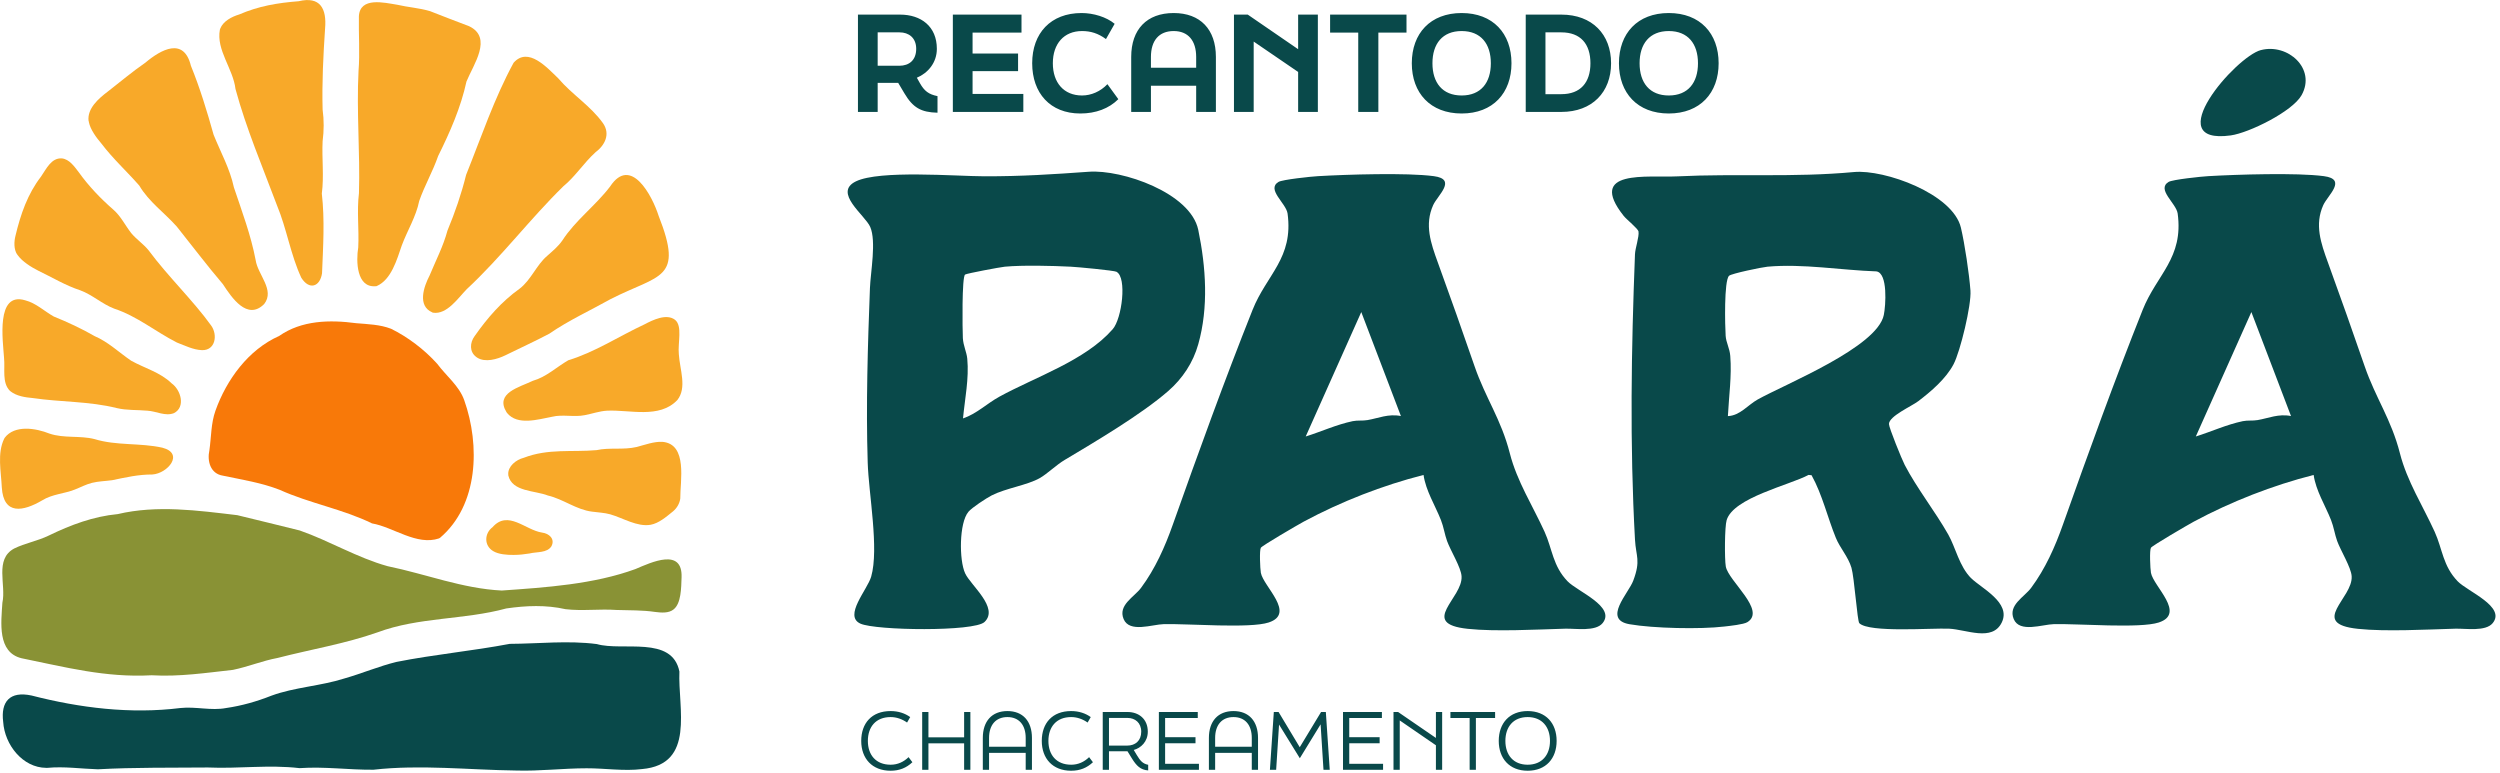 <svg xmlns="http://www.w3.org/2000/svg" width="346" height="107" viewBox="0 0 346 107" fill="none"><g clip-path="url(#clip0_6_2)"><path d="M126.893 10.758L127.312 11.504C127.931 12.596 128.513 13.051 129.751 13.306V15.599C127.476 15.545 126.347 14.908 125.164 12.906L124.309 11.468H121.47V15.49H118.74V2.022H124.564C127.476 2.022 129.66 3.66 129.66 6.754C129.66 8.701 128.404 10.121 126.893 10.758ZM124.509 4.479H121.47V9.102H124.454C125.838 9.102 126.802 8.319 126.802 6.754C126.802 5.225 125.765 4.479 124.509 4.479ZM131.874 15.49V2.022H141.375V4.515H134.604V7.409H140.901V9.848H134.604V12.997H141.629V15.49H131.874ZM149.517 15.708C145.349 15.708 142.855 12.887 142.855 8.756C142.855 4.606 145.403 1.804 149.699 1.804C151.318 1.804 153.138 2.35 154.267 3.296L153.066 5.407C151.974 4.606 150.936 4.297 149.753 4.297C147.26 4.297 145.713 6.044 145.713 8.756C145.713 11.431 147.223 13.215 149.753 13.215C151.009 13.215 152.301 12.669 153.266 11.65L154.776 13.725C153.484 15.017 151.664 15.708 149.517 15.708ZM156.559 15.49V7.882C156.559 4.06 158.725 1.804 162.438 1.804C166.114 1.804 168.28 4.06 168.28 7.882V15.49H165.55V11.868H159.289V15.49H156.559ZM159.289 9.375H165.55V7.882C165.55 5.626 164.44 4.297 162.438 4.297C160.399 4.297 159.289 5.626 159.289 7.882V9.375ZM170.78 15.49V2.022H172.691L179.662 6.809V2.022H182.392V15.49H179.662V9.957L173.51 5.753V15.49H170.78ZM187.98 15.49V4.515H184.086V2.022H194.66V4.515H190.765V15.49H187.98ZM202.292 15.708C197.96 15.708 195.394 12.869 195.394 8.756C195.394 4.625 197.96 1.804 202.292 1.804C206.623 1.804 209.189 4.625 209.189 8.756C209.189 12.869 206.623 15.708 202.292 15.708ZM202.292 13.215C204.949 13.215 206.332 11.45 206.332 8.756C206.332 6.062 204.949 4.297 202.292 4.297C199.634 4.297 198.251 6.062 198.251 8.756C198.251 11.45 199.634 13.215 202.292 13.215ZM211.161 15.49V2.022H216.094C220.371 2.022 222.973 4.77 222.973 8.756C222.973 12.742 220.371 15.49 216.094 15.49H211.161ZM213.891 13.033H216.094C218.733 13.033 220.116 11.431 220.116 8.756C220.116 6.062 218.733 4.479 216.094 4.479H213.891V13.033ZM230.96 15.708C226.628 15.708 224.062 12.869 224.062 8.756C224.062 4.625 226.628 1.804 230.96 1.804C235.292 1.804 237.858 4.625 237.858 8.756C237.858 12.869 235.292 15.708 230.96 15.708ZM230.96 13.215C233.617 13.215 235 11.45 235 8.756C235 6.062 233.617 4.297 230.96 4.297C228.303 4.297 226.92 6.062 226.92 8.756C226.92 11.45 228.303 13.215 230.96 13.215Z" fill="#09494A"></path><path d="M123.259 106.67C120.707 106.67 119.194 104.983 119.194 102.54C119.194 100.086 120.653 98.411 123.259 98.411C124.34 98.411 125.248 98.724 125.972 99.243L125.539 100C124.858 99.524 124.091 99.243 123.259 99.243C121.215 99.243 120.113 100.605 120.113 102.54C120.113 104.475 121.215 105.837 123.269 105.837C124.231 105.837 125.075 105.448 125.745 104.789L126.275 105.491C125.453 106.27 124.48 106.67 123.259 106.67ZM127.63 106.54V98.541H128.495V102.043H133.435V98.541H134.3V106.54H133.435V102.875H128.495V106.54H127.63ZM136.021 106.54V102.13C136.021 99.816 137.275 98.411 139.427 98.411C141.567 98.411 142.821 99.816 142.821 102.13V106.54H141.956V104.194H136.886V106.54H136.021ZM136.886 103.351H141.956V102.13C141.956 100.335 141.026 99.243 139.427 99.243C137.816 99.243 136.886 100.335 136.886 102.13V103.351ZM148.246 106.67C145.695 106.67 144.182 104.983 144.182 102.54C144.182 100.086 145.641 98.411 148.246 98.411C149.327 98.411 150.235 98.724 150.959 99.243L150.527 100C149.846 99.524 149.079 99.243 148.246 99.243C146.203 99.243 145.1 100.605 145.1 102.54C145.1 104.475 146.203 105.837 148.257 105.837C149.219 105.837 150.062 105.448 150.732 104.789L151.262 105.491C150.441 106.27 149.468 106.67 148.246 106.67ZM156.91 103.794L157.331 104.497C157.796 105.264 158.131 105.697 158.909 105.848V106.626C157.839 106.551 157.277 105.978 156.639 104.94L156.045 103.978H153.483V106.54H152.618V98.541H156.056C157.58 98.541 158.855 99.481 158.855 101.265C158.855 102.648 157.893 103.535 156.91 103.794ZM156.056 99.362H153.483V103.189H156.023C157.115 103.189 157.947 102.519 157.947 101.265C157.947 100.032 157.093 99.362 156.056 99.362ZM160.388 106.54V98.541H165.771V99.373H161.252V102.032H165.458V102.865H161.252V105.708H165.933V106.54H160.388ZM167.311 106.54V102.13C167.311 99.816 168.565 98.411 170.716 98.411C172.857 98.411 174.111 99.816 174.111 102.13V106.54H173.246V104.194H168.176V106.54H167.311ZM168.176 103.351H173.246V102.13C173.246 100.335 172.316 99.243 170.716 99.243C169.106 99.243 168.176 100.335 168.176 102.13V103.351ZM175.756 106.54L176.296 98.541H176.955L179.885 103.416L182.836 98.541H183.496L184.036 106.54H183.171L182.771 100.249L179.896 104.94L177.02 100.281L176.62 106.54H175.756ZM185.871 106.54V98.541H191.255V99.373H186.736V102.032H190.941V102.865H186.736V105.708H191.417V106.54H185.871ZM192.86 106.54V98.541H193.498L198.73 102.13V98.541H199.594V106.54H198.73V103.146L193.725 99.708V106.54H192.86ZM203.398 106.54V99.373H200.739V98.541H206.922V99.373H204.263V106.54H203.398ZM211.426 106.67C208.907 106.67 207.426 104.973 207.426 102.54C207.426 100.097 208.907 98.411 211.426 98.411C213.956 98.411 215.437 100.097 215.437 102.54C215.437 104.973 213.956 106.67 211.426 106.67ZM211.426 105.837C213.404 105.837 214.518 104.486 214.518 102.54C214.518 100.595 213.404 99.243 211.426 99.243C209.448 99.243 208.345 100.595 208.345 102.54C208.345 104.486 209.448 105.837 211.426 105.837Z" fill="#09494A"></path><path d="M197.03 65.73C191.35 67.17 185.6 69.42 180.44 72.19C179.68 72.6 174.68 75.51 174.5 75.81C174.29 76.17 174.4 78.68 174.5 79.27C174.85 81.18 179.37 84.9 175.59 86.15C172.99 87.01 164.45 86.3 161.07 86.38C159.46 86.42 156.32 87.62 155.51 85.68C154.7 83.74 156.97 82.64 157.92 81.36C159.88 78.72 161.23 75.69 162.32 72.6C165.84 62.68 169.47 52.64 173.35 42.9C175.3 37.99 179.04 35.73 178.2 29.55C178 28.12 175.24 26.22 176.94 25.18C177.48 24.85 181.49 24.43 182.41 24.38C186.39 24.15 194.72 23.88 198.44 24.38C201.69 24.81 198.98 27.01 198.35 28.39C197.13 31.1 198.02 33.65 199 36.34C200.75 41.15 202.41 45.85 204.08 50.69C205.61 55.13 207.75 58 208.96 62.74C209.95 66.62 212.13 70 213.77 73.6C214.85 75.98 214.9 78.32 216.95 80.45C218.31 81.86 223.66 83.96 221.8 86.24C220.82 87.44 218.08 86.97 216.62 87.01C212.7 87.12 206.98 87.44 203.14 87.03C196.29 86.3 202.49 82.78 202.28 79.75C202.2 78.52 200.76 76.22 200.27 74.87C199.95 73.99 199.8 72.91 199.42 71.96C198.6 69.9 197.33 67.9 197.02 65.74L197.03 65.73ZM193.89 57.59L188.4 43.19L180.71 60.41C182.88 59.73 184.97 58.76 187.21 58.29C187.88 58.15 188.58 58.26 189.26 58.14C190.75 57.89 192.15 57.23 193.88 57.58L193.89 57.59Z" fill="#09494A"></path><path d="M134.02 70.85C132.75 72.35 132.72 77.51 133.58 79.36C134.35 81.02 138.3 84.13 136.26 86.08C134.84 87.45 121.19 87.27 119.08 86.31C116.72 85.24 120.05 81.61 120.57 79.81C121.68 75.94 120.22 68.34 120.09 64.01C119.84 56 120.1 47.75 120.4 39.87C120.49 37.62 121.3 33.4 120.44 31.41C119.72 29.76 115.26 26.65 118.46 25.1C121.74 23.51 132.25 24.39 136.25 24.4C141.39 24.41 145.67 24.13 150.7 23.77C155.28 23.44 164.77 26.68 165.84 31.82C166.91 36.99 167.28 42.53 165.84 47.64C165.13 50.18 163.66 52.4 161.67 54.13C157.96 57.36 151.65 61.09 147.36 63.65C146.18 64.35 144.94 65.58 143.92 66.16C142.17 67.16 139.21 67.56 137.24 68.57C136.47 68.97 134.53 70.24 134.02 70.84V70.85ZM154.55 37.62C154.2 37.43 149.07 36.95 148.2 36.91C145.59 36.78 141.61 36.68 139.07 36.91C138.44 36.97 133.8 37.84 133.57 38C133.11 38.31 133.2 45.6 133.26 46.8C133.32 47.85 133.78 48.71 133.87 49.64C134.13 52.41 133.54 55.16 133.28 57.91C135.16 57.27 136.58 55.86 138.28 54.92C143.26 52.18 150.21 49.91 154 45.56C155.28 44.09 155.99 38.42 154.54 37.63L154.55 37.62Z" fill="#09494A"></path><path d="M272.82 80.03C274.2 81.41 278.39 83.4 277.04 86.16C275.73 88.84 272.14 87.12 269.75 87.01C267.33 86.9 258.71 87.6 257.33 86.25C257.05 85.98 256.64 79.94 256.24 78.57C255.8 77.08 254.64 75.81 254.09 74.46C252.92 71.6 252.23 68.5 250.72 65.77L250.3 65.73C247.67 67.14 239.92 68.87 238.97 71.98C238.69 72.88 238.67 77.4 238.85 78.4C239.21 80.43 244.49 84.48 241.83 86.11C241.3 86.43 239.43 86.62 238.67 86.71C235.3 87.11 228.83 86.97 225.51 86.39C221.78 85.73 225.38 82.13 226.04 80.37C227.11 77.52 226.41 77.05 226.28 74.66C225.55 61.42 225.77 48.33 226.28 35.2C226.31 34.35 226.88 32.78 226.77 32.05C226.71 31.64 225.13 30.4 224.71 29.87C219.58 23.37 228.01 24.61 232.09 24.41C240.45 24 248.17 24.59 256.59 23.81C260.82 23.42 270.28 26.82 271.39 31.51C271.92 33.75 272.54 37.92 272.71 40.21C272.86 42.22 271.31 48.61 270.38 50.4C269.32 52.42 267.28 54.16 265.48 55.53C264.54 56.24 261.45 57.59 261.43 58.68C261.43 59.19 263.22 63.59 263.61 64.34C265.25 67.51 267.87 70.85 269.64 73.98C270.66 75.78 271.16 78.39 272.82 80.04V80.03ZM239.14 57.59C240.82 57.52 241.9 56.05 243.26 55.29C247.16 53.12 259.81 48.06 260.72 43.59C260.98 42.33 261.31 37.79 259.69 37.56C254.77 37.39 249.54 36.47 244.62 36.91C243.86 36.98 239.62 37.86 239.3 38.17C238.59 38.86 238.74 45.11 238.83 46.47C238.89 47.41 239.39 48.2 239.47 49.27C239.69 52.03 239.28 54.84 239.14 57.58V57.59Z" fill="#09494A"></path><path d="M320.22 65.73C314.54 67.17 308.79 69.42 303.63 72.19C302.87 72.6 297.87 75.51 297.69 75.81C297.48 76.17 297.59 78.68 297.69 79.27C298.04 81.18 302.56 84.9 298.78 86.15C296.18 87.01 287.64 86.3 284.26 86.38C282.65 86.42 279.51 87.62 278.7 85.68C277.89 83.74 280.16 82.64 281.11 81.36C283.07 78.72 284.42 75.69 285.51 72.6C289.03 62.68 292.66 52.64 296.54 42.9C298.49 37.99 302.23 35.73 301.39 29.55C301.19 28.12 298.43 26.22 300.13 25.18C300.67 24.85 304.68 24.43 305.6 24.38C309.58 24.15 317.91 23.88 321.63 24.38C324.88 24.81 322.17 27.01 321.54 28.39C320.32 31.1 321.21 33.65 322.19 36.34C323.94 41.15 325.6 45.85 327.27 50.69C328.8 55.13 330.94 58 332.15 62.74C333.14 66.62 335.32 70 336.96 73.6C338.04 75.98 338.09 78.32 340.14 80.45C341.5 81.86 346.85 83.96 344.99 86.24C344.01 87.44 341.27 86.97 339.81 87.01C335.89 87.12 330.17 87.44 326.33 87.03C319.48 86.3 325.68 82.78 325.47 79.75C325.39 78.52 323.95 76.22 323.46 74.87C323.14 73.99 322.99 72.91 322.61 71.96C321.79 69.9 320.52 67.9 320.21 65.74L320.22 65.73ZM317.08 57.59L311.59 43.19L303.9 60.41C306.07 59.73 308.16 58.76 310.4 58.29C311.07 58.15 311.77 58.26 312.45 58.14C313.94 57.89 315.34 57.23 317.07 57.58L317.08 57.59Z" fill="#09494A"></path><path d="M312.92 6.93C316.63 5.97 320.59 9.5 318.54 13.17C317.27 15.44 311.25 18.39 308.74 18.74C298.73 20.13 309.43 7.83 312.91 6.93H312.92Z" fill="#09494A"></path><path d="M6.39 106.27C3.14 106.25 0.64 103.08 0.44 99.9C0.09 97.13 1.34 95.61 4.37 96.26C11.06 97.98 18.06 98.85 24.97 97.99C27.09 97.76 29.22 98.39 31.3 97.99C33.45 97.68 35.55 97.08 37.57 96.28C40.75 95.11 44.38 94.95 47.66 93.9C50.09 93.21 52.42 92.21 54.87 91.61C60.06 90.58 65.33 90.1 70.55 89.11C74.56 89.09 78.62 88.62 82.6 89.14C86.17 90.17 93.02 87.92 94.03 92.94C93.81 98.01 96.28 105.79 88.85 106.44C86.37 106.75 83.67 106.32 81.19 106.33C77.94 106.33 74.7 106.74 71.46 106.64C64.86 106.56 58.25 105.79 51.68 106.53C48.25 106.56 44.93 106.07 41.46 106.31C37.21 105.81 33.02 106.41 28.77 106.22C23.69 106.27 18.62 106.19 13.54 106.47C11.21 106.4 8.89 106.05 6.56 106.27H6.4H6.39Z" fill="#09494A"></path><path d="M20.92 93.46C14.61 93.8 9.06 92.34 2.98 91.1C-0.4 90.27 0.16 86.15 0.33 83.42C0.88 80.94 -0.79 77.41 1.95 75.92C3.49 75.16 5.19 74.88 6.75 74.12C9.82 72.63 12.93 71.47 16.3 71.15C21.73 69.87 27.36 70.65 32.84 71.3C35.72 71.98 38.64 72.73 41.49 73.42C45.61 74.86 49.41 77.18 53.65 78.36C58.92 79.44 64 81.46 69.44 81.73C75.56 81.3 82.15 80.87 87.94 78.76C90.19 77.8 94.47 75.8 94.33 79.89C94.28 81.4 94.27 83.5 93.24 84.33C92.56 84.9 91.5 84.8 90.64 84.69C88.9 84.43 87.13 84.48 85.34 84.42C82.96 84.25 80.61 84.59 78.27 84.31C75.56 83.7 72.82 83.81 70.07 84.21C64.2 85.81 57.98 85.38 52.24 87.52C47.74 89.1 43.03 89.87 38.42 91.06C36.32 91.45 34.33 92.28 32.24 92.71C28.54 93.12 24.8 93.68 21.06 93.46H20.91H20.92Z" fill="#899235"></path><path d="M0.65 60.59C2.03 58.77 4.95 59.25 6.85 60.01C8.84 60.69 11.04 60.25 13.08 60.77C16.14 61.71 19.39 61.27 22.47 61.96C25.56 62.76 23.2 65.53 21.09 65.67C19.18 65.66 17.39 66.07 15.52 66.46C14.59 66.59 13.63 66.6 12.72 66.83C11.89 67.04 11.14 67.45 10.34 67.76C8.88 68.34 7.24 68.38 5.84 69.25C3.23 70.78 0.49 71.34 0.25 67.46C0.15 65.22 -0.41 62.76 0.58 60.71L0.66 60.59H0.65Z" fill="#F8A929"></path><path d="M1.37 54.09C0.25 52.96 0.72 51.06 0.56 49.53C0.41 47.19 -0.61 40.34 3.48 41.56C4.99 41.95 6.12 43.06 7.43 43.8C9.38 44.59 11.27 45.47 13.1 46.52C14.99 47.33 16.47 48.78 18.15 49.92C20.03 50.97 22.18 51.52 23.76 53.06C25.02 53.95 25.73 56.34 24.07 57.18C22.88 57.65 21.64 56.91 20.4 56.84C18.99 56.71 17.55 56.81 16.17 56.48C12.33 55.52 8.46 55.67 4.53 55.09C3.49 55 2.3 54.82 1.47 54.17L1.37 54.08V54.09Z" fill="#F8A929"></path><path d="M2.37 35.22C1.9 34.5 1.93 33.44 2.15 32.6C2.85 29.67 3.82 26.84 5.67 24.45C6.39 23.42 7.08 21.83 8.55 21.92C9.61 22.03 10.3 23.06 10.91 23.85C12.27 25.75 13.92 27.48 15.67 29C16.73 29.92 17.31 31.17 18.16 32.26C18.88 33.13 19.86 33.77 20.57 34.65C23.25 38.27 26.77 41.63 29.22 45.05C30.16 46.34 29.82 48.52 27.95 48.46C26.78 48.42 25.6 47.84 24.47 47.4C21.51 45.89 18.96 43.75 15.79 42.71C14.12 42.07 12.79 40.8 11.11 40.18C9.06 39.51 7.21 38.38 5.31 37.47C4.3 36.96 3.1 36.21 2.47 35.34L2.39 35.22H2.37Z" fill="#F8A929"></path><path d="M12.26 16.76C12.04 15.02 13.64 13.64 14.92 12.67C16.61 11.36 18.31 9.92 20.11 8.68C22.31 6.83 25.44 5.11 26.42 9.1C27.67 12.17 28.66 15.42 29.56 18.64C30.53 21.06 31.82 23.35 32.37 25.93C33.48 29.25 34.73 32.55 35.38 35.99C35.67 38.03 38.08 40.13 36.56 42.08C34.22 44.42 32.06 41.18 30.85 39.33C28.64 36.74 26.59 34.01 24.46 31.35C22.76 29.44 20.6 27.93 19.28 25.69C17.54 23.7 15.65 22 14.02 19.85C13.31 19.02 12.5 17.91 12.3 16.9L12.28 16.75L12.26 16.76Z" fill="#F8A929"></path><path d="M30.48 3.96C30.9 2.92 32.06 2.32 33.11 2C35.8 0.84 38.39 0.4 41.34 0.17C44.31 -0.55 45.24 1.2 44.99 3.96C44.74 7.72 44.55 11.41 44.65 15.17C44.85 16.62 44.84 18.09 44.65 19.54C44.53 21.93 44.86 24.37 44.54 26.79C44.96 30.45 44.72 34.13 44.57 37.82C44.29 39.7 42.8 40.19 41.7 38.44C40.21 35.24 39.7 31.7 38.33 28.41C36.34 23.1 34.06 17.75 32.59 12.31C32.27 9.53 29.9 6.91 30.43 4.11L30.48 3.97V3.96Z" fill="#F8A929"></path><path d="M52 39.61C49.33 39.86 49.27 36.12 49.58 34.24C49.71 31.76 49.37 29.24 49.68 26.73C49.85 21.11 49.33 15.5 49.62 9.83C49.82 7.41 49.62 4.57 49.67 2.24C49.83 -0.47 53.18 0.37 54.99 0.66C56.44 1 58.03 1.1 59.51 1.54C61.36 2.26 63.08 2.94 64.93 3.63C68.24 5.22 65.51 8.95 64.56 11.28C63.77 14.9 62.29 18.26 60.64 21.59C59.9 23.73 58.76 25.69 58.02 27.81C57.58 30 56.38 31.89 55.61 33.96C54.93 35.93 54.16 38.71 52.14 39.59L52 39.63V39.61Z" fill="#F8A929"></path><path d="M59.82 43.23C57.75 42.33 58.63 39.71 59.46 38.12C60.31 36.06 61.35 34.08 61.93 31.91C62.98 29.38 63.85 26.87 64.51 24.2C66.6 19 68.4 13.61 71.08 8.69C73.1 6.4 75.73 9.38 77.26 10.84C79.16 13.08 81.76 14.66 83.46 17.06C84.5 18.57 83.72 20.1 82.41 21.08C80.77 22.57 79.67 24.38 77.96 25.79C73.36 30.29 69.35 35.61 64.6 40.02C63.38 41.27 61.87 43.55 59.95 43.28L59.82 43.24V43.23Z" fill="#F8A929"></path><path d="M65.92 49.41C64.95 48.7 65.02 47.43 65.68 46.53C67.44 44.02 69.41 41.74 71.92 39.95C73.5 38.74 74.23 36.7 75.71 35.43C76.46 34.76 77.25 34.12 77.83 33.28C79.64 30.48 82.45 28.44 84.44 25.81C87.31 21.47 90.27 27.1 91.15 29.86C94.66 38.77 91.32 37.92 84.5 41.4C81.66 42.99 78.73 44.32 76.03 46.18C74.06 47.23 71.94 48.18 69.95 49.17C68.8 49.73 67.15 50.2 66.05 49.5L65.92 49.41Z" fill="#F8A929"></path><path d="M70.09 57.03C68.48 54.38 71.89 53.6 73.75 52.7C75.6 52.18 77.01 50.81 78.65 49.86C82.41 48.71 85.65 46.54 89.18 44.9C90.37 44.27 92.25 43.36 93.42 44.26C94.49 45.11 93.79 47.44 93.95 49.02C94.08 51.13 95.11 53.66 93.74 55.37C91.25 57.99 87.14 56.68 84 56.84C82.95 56.9 81.94 57.27 80.92 57.46C79.46 57.76 77.87 57.32 76.41 57.68C74.45 58.05 71.63 58.93 70.18 57.16L70.1 57.04L70.09 57.03Z" fill="#F8A929"></path><path d="M70.34 65.65C70.28 64.54 71.43 63.62 72.48 63.36C75.87 62.05 79.12 62.6 82.56 62.3C84.38 61.9 86.26 62.3 88.13 61.86C89.26 61.56 90.53 61.09 91.68 61.15C95.21 61.46 94.13 66.59 94.15 69.01C94.05 69.69 93.69 70.31 93.16 70.76C92.21 71.53 91.19 72.42 90.04 72.63C88.18 72.95 86.24 71.69 84.45 71.18C83.62 70.95 82.77 70.93 81.93 70.81C79.78 70.55 77.92 69.06 75.83 68.58C74.04 67.87 70.87 68.08 70.35 65.8V65.66L70.34 65.65Z" fill="#F8A929"></path><path d="M60.78 74.51C57.68 75.57 54.43 72.94 51.49 72.44C47.42 70.45 42.87 69.67 38.73 67.8C36.2 66.81 33.54 66.4 30.84 65.83C29.12 65.56 28.65 63.82 28.98 62.32C29.25 60.45 29.19 58.61 29.82 56.84C31.35 52.55 34.37 48.39 38.63 46.5C41.75 44.32 45.63 44.24 49.3 44.73C50.93 44.87 52.6 44.91 54.12 45.5C56.43 46.63 58.75 48.39 60.51 50.35C61.79 52.07 63.55 53.4 64.25 55.39C66.46 61.61 66.23 69.93 60.88 74.45L60.75 74.51H60.78Z" fill="#F87909"></path><path d="M71.01 76.8C70.22 76.81 68.99 76.73 68.25 76.27C66.97 75.51 67.03 73.82 68.16 72.97C70.31 70.53 72.7 73.36 75.02 73.71C76 73.83 76.85 74.59 76.32 75.6C75.71 76.56 74.28 76.35 73.29 76.6C72.56 76.72 71.84 76.8 71.13 76.8H71.02H71.01Z" fill="#F8A929"></path></g><defs><clipPath id="clip0_6_2"><rect width="345.39" height="106.65" fill="white"></rect></clipPath></defs></svg>